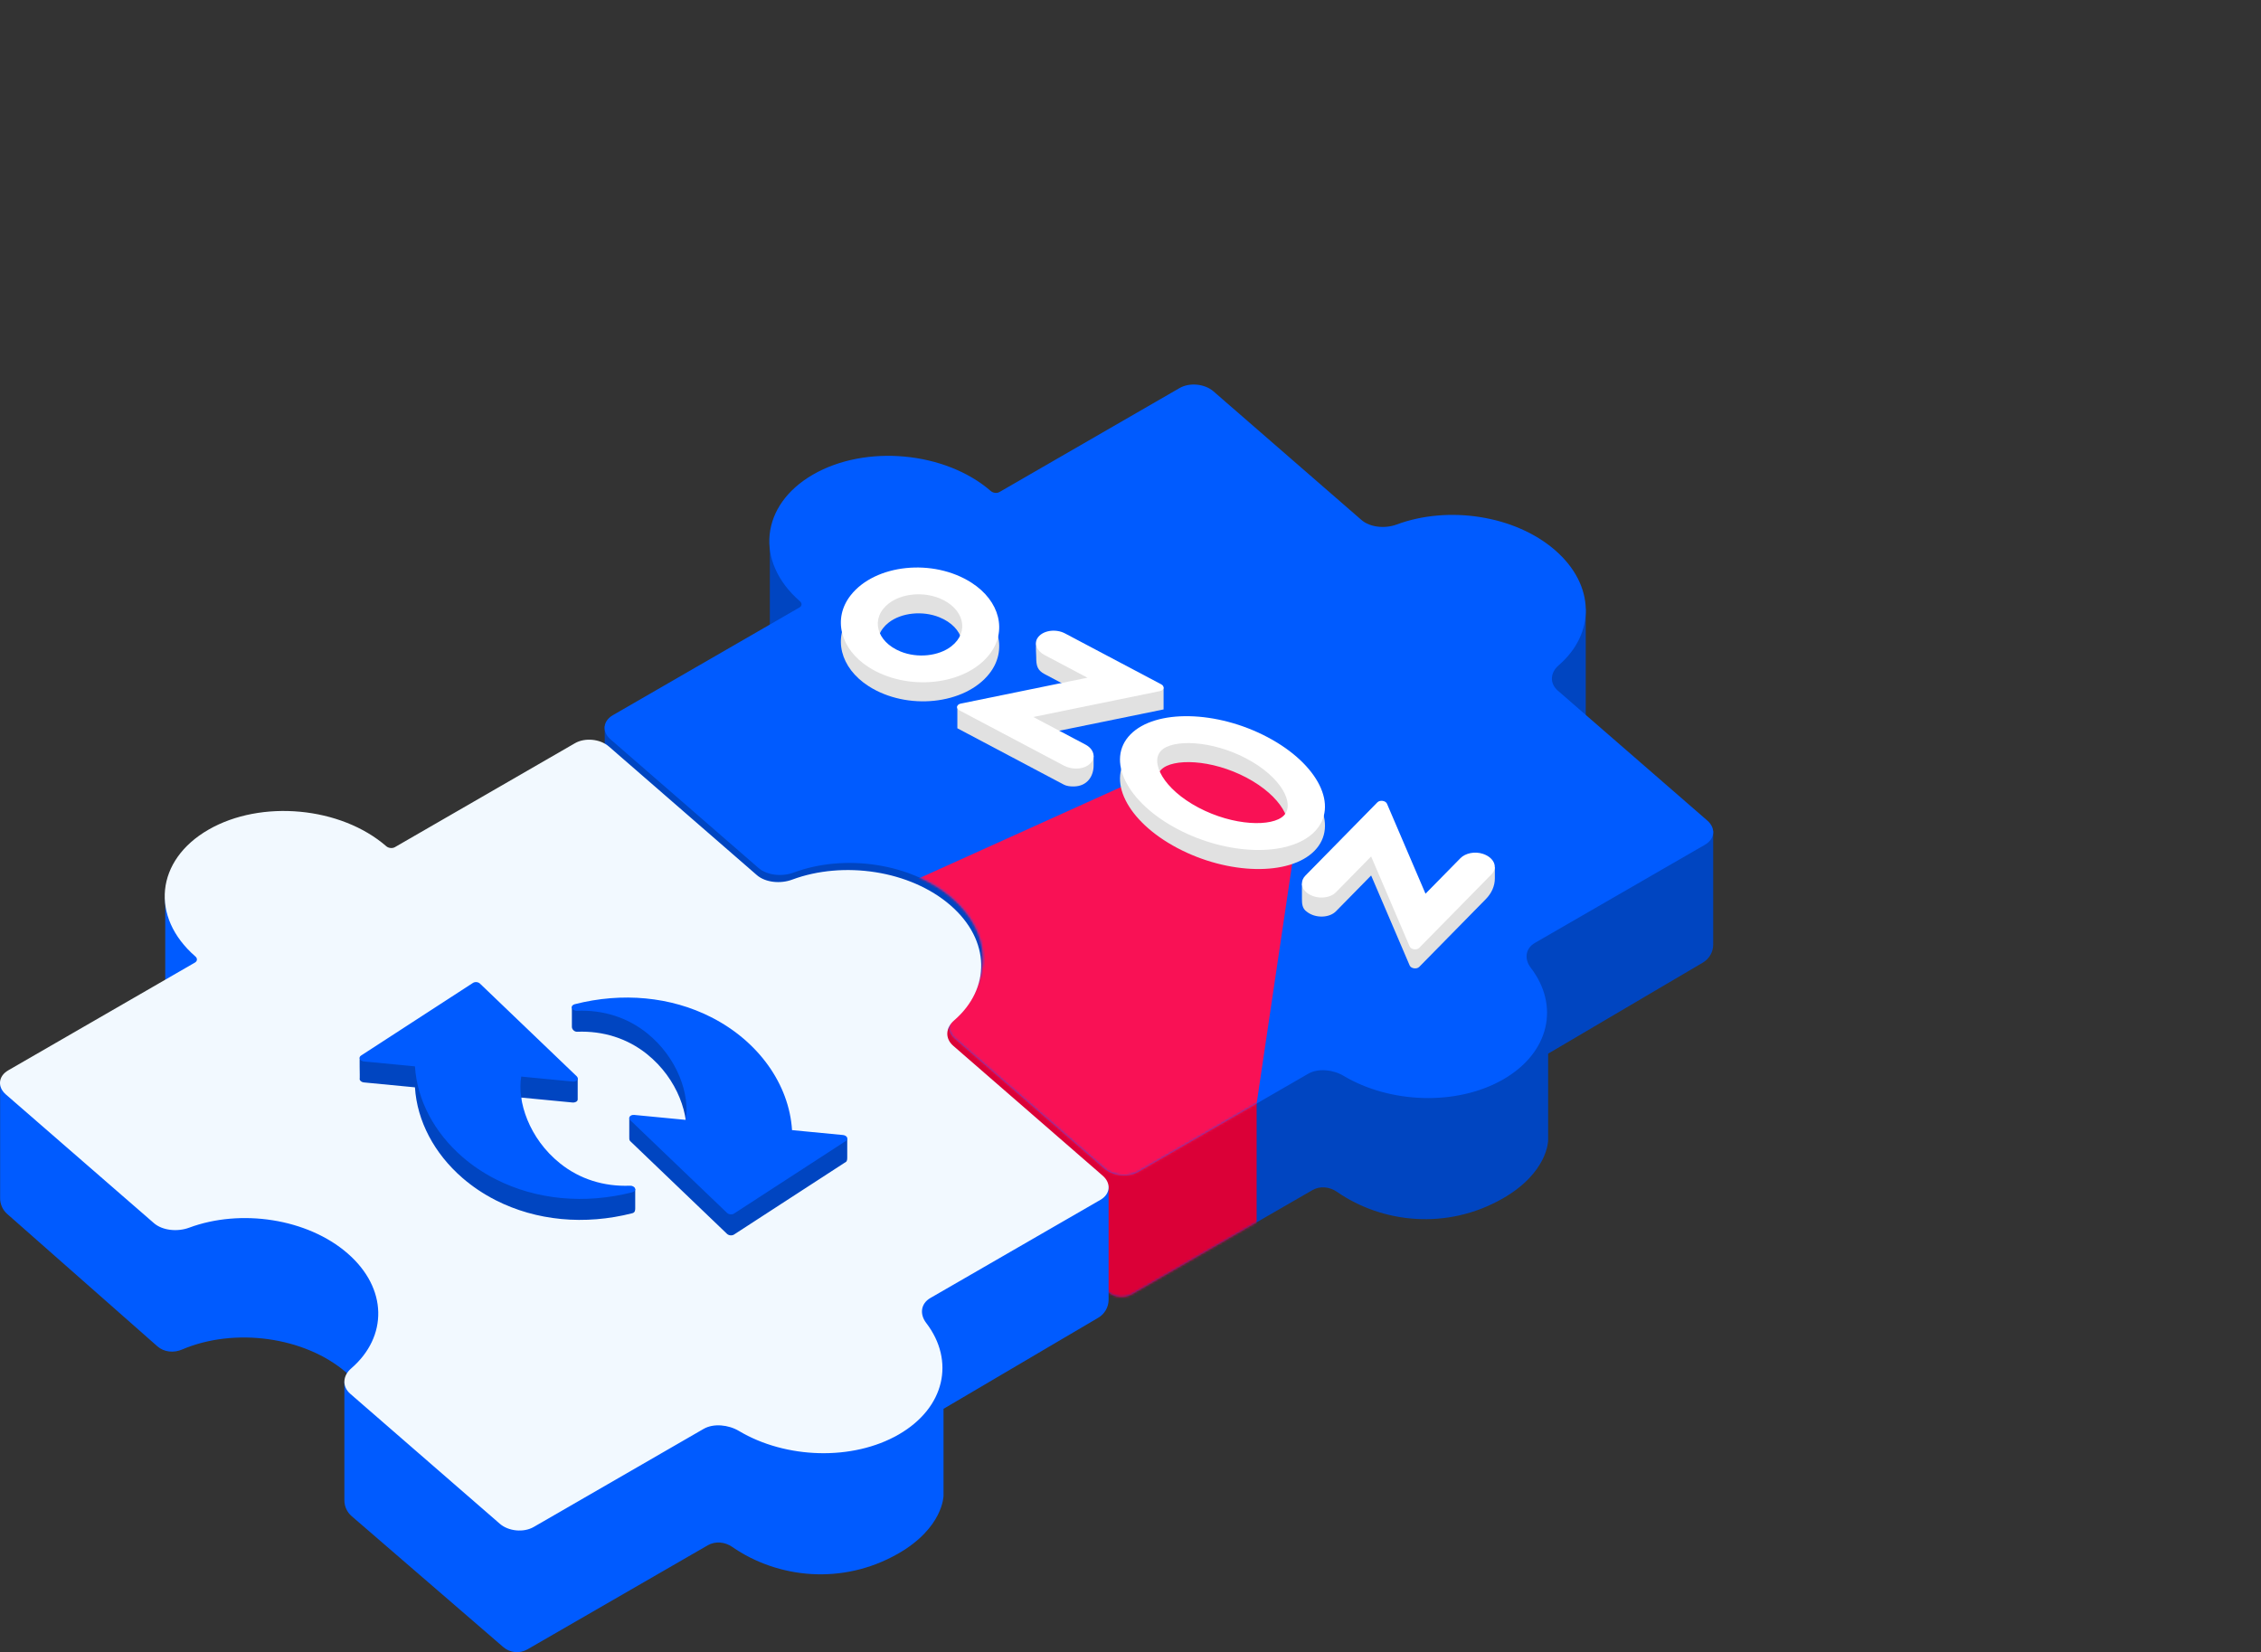 <svg width="981" height="717" viewBox="0 0 981 717" fill="none" xmlns="http://www.w3.org/2000/svg">
<rect x="0" y="0" width="981" height="717" fill="#333333" stroke="none"/>
<path d="M429.503 267.061C429.609 267.153 429.714 267.245 429.818 267.337L519.203 215.744L597.097 283.439C619.973 270.235 668.264 247.143 688.025 264.316V341.265L743.325 360.68V409.906C743.325 413.118 741.626 416.091 738.858 417.72L671.702 457.258V438.668V494.892C671.702 494.892 671.702 508.901 651.845 520.195C627.785 533.88 599.793 530.883 580.038 517.193C576.879 515.004 572.737 514.567 569.409 516.487L491.159 561.653C487.817 563.583 483.619 563.185 480.699 560.663L414.889 503.83C412.895 502.108 411.748 499.602 411.748 496.967L405.66 445.518C405.66 445.518 413.322 442.176 412.69 441.626C394.543 425.856 363.912 421.854 341.313 431.531C337.734 433.064 333.521 432.706 330.601 430.131L265.443 372.692C263.49 370.97 262.371 368.492 262.371 365.889L262.371 315.152H346.979C368.105 308.436 334.023 298.093 334.023 298.093V235.281C334.023 235.281 409.742 249.887 429.503 267.061Z" fill="#0045C1"/>
<mask id="mask0_470_2109" style="mask-type:alpha" maskUnits="userSpaceOnUse" x="262" y="215" width="482" height="348">
<path d="M429.503 267.061C429.609 267.153 429.714 267.245 429.818 267.337L519.203 215.744L597.097 283.439C619.973 270.235 668.264 247.143 688.025 264.316V341.265L743.325 360.68V409.906C743.325 413.118 741.626 416.091 738.858 417.72L671.702 457.258V438.668V494.892C671.702 494.892 671.702 508.901 651.845 520.195C627.785 533.88 599.793 530.883 580.038 517.193C576.879 515.004 572.737 514.567 569.409 516.487L491.159 561.653C487.817 563.583 483.619 563.185 480.699 560.663L414.889 503.83C412.895 502.108 411.748 499.602 411.748 496.967L405.66 445.518C405.66 445.518 413.322 442.176 412.69 441.626C394.543 425.856 363.912 421.854 341.313 431.531C337.734 433.064 333.521 432.706 330.601 430.131L265.443 372.692C263.49 370.97 262.371 368.492 262.371 365.889L262.371 315.152H346.979C368.105 308.436 334.023 298.093 334.023 298.093V235.281C334.023 235.281 409.742 249.887 429.503 267.061Z" fill="#0045C1"/>
</mask>
<g mask="url(#mask0_470_2109)">
<rect x="407.281" y="438.667" width="137.949" height="134.536" fill="#DB0037"/>
</g>
<path d="M429.945 213.136C430.895 213.961 432.554 214.153 433.644 213.524L511.787 168.408C516.125 165.904 522.705 166.537 526.485 169.823L590.687 225.633C594.467 228.919 601.012 229.475 605.977 227.626C628.273 219.317 657.276 223.599 674.729 238.771C692.183 253.944 692.25 274.931 676.264 288.725C672.705 291.797 672.153 296.451 675.933 299.736L740.768 356.097C744.548 359.383 744.096 364.076 739.759 366.581L666.017 409.156C661.706 411.644 661.338 416.28 664.168 419.973C676.756 436.403 672.356 456.797 652.277 468.39C632.197 479.983 603.114 478.92 582.94 466.87C578.405 464.162 571.922 463.482 567.611 465.97L493.869 508.545C489.532 511.049 482.952 510.416 479.172 507.13L414.336 450.769C410.556 447.483 411.108 442.829 414.668 439.758C430.653 425.964 430.586 404.976 413.133 389.804C395.679 374.632 366.676 370.35 344.38 378.658C339.416 380.508 332.87 379.952 329.09 376.666L264.888 320.856C261.108 317.57 261.56 312.876 265.898 310.372L346.897 263.607C347.986 262.978 348.056 261.789 347.106 260.963C327.346 243.786 329.871 219.154 352.747 205.947C375.622 192.74 410.185 195.959 429.945 213.136Z" fill="#005BFF"/>
<mask id="mask1_470_2109" style="mask-type:alpha" maskUnits="userSpaceOnUse" x="262" y="166" width="482" height="345">
<path d="M429.945 213.136C430.895 213.961 432.554 214.153 433.644 213.524L511.787 168.408C516.125 165.904 522.705 166.537 526.485 169.823L590.687 225.633C594.467 228.919 601.012 229.475 605.977 227.626C628.273 219.317 657.276 223.599 674.729 238.771C692.183 253.944 692.25 274.931 676.264 288.725C672.705 291.797 672.153 296.451 675.933 299.736L740.768 356.097C744.548 359.383 744.096 364.076 739.759 366.581L666.017 409.156C661.706 411.644 661.338 416.28 664.168 419.973C676.756 436.403 672.356 456.797 652.277 468.39C632.197 479.983 603.114 478.92 582.94 466.87C578.405 464.162 571.922 463.482 567.611 465.97L493.869 508.545C489.532 511.049 482.952 510.416 479.172 507.13L414.336 450.769C410.556 447.483 411.108 442.829 414.668 439.758C430.653 425.964 430.586 404.976 413.133 389.804C395.679 374.632 366.676 370.35 344.38 378.658C339.416 380.508 332.87 379.952 329.09 376.666L264.888 320.856C261.108 317.57 261.56 312.876 265.898 310.372L346.897 263.607C347.986 262.978 348.056 261.789 347.106 260.963C327.346 243.786 329.871 219.154 352.747 205.947C375.622 192.74 410.185 195.959 429.945 213.136Z" fill="#005BFF"/>
</mask>
<g mask="url(#mask1_470_2109)">
<path fill-rule="evenodd" clip-rule="evenodd" d="M502.277 334.378L512.991 323.693L549.313 332.415L571.922 354.873L561.994 365.789L535.764 542.798L445.386 600.394L299.902 425.801L502.277 334.378Z" fill="#F91155"/>
</g>
<path fill-rule="evenodd" clip-rule="evenodd" d="M390.799 291.026C380.09 286.701 377.536 276.437 385.605 270.158C391.105 265.878 400.275 264.924 407.574 267.872C418.284 272.197 420.838 282.46 412.77 288.74C407.268 293.02 398.099 293.974 390.799 291.026ZM421.54 261.152C404.899 250.452 379.691 253.075 369.085 266.611C361.234 276.628 364.52 289.827 376.834 297.745C393.475 308.446 418.682 305.823 429.29 292.287C437.14 282.27 433.853 269.07 421.54 261.152Z" fill="#E1E1E1"/>
<path fill-rule="evenodd" clip-rule="evenodd" d="M452.646 277.43C448.521 275.248 449.594 281.96 449.594 285.145C449.594 288.864 450.035 290.841 453.235 292.534L471.814 302.363L415.376 306.466L415.376 316.044L461.62 340.521C462.714 341.099 464.239 341.325 465.885 341.299C471.965 341.2 474.493 336.582 474.493 332.208L474.493 327.929L448.331 319.416L504.853 307.869L504.853 298.37L452.646 277.43Z" fill="#E1E1E1"/>
<path fill-rule="evenodd" clip-rule="evenodd" d="M648.582 376.36C645.03 375.168 635.8 378.493 633.643 380.688L618.5 396.105L601.781 357.05C601.197 355.689 598.725 355.326 597.629 356.44L564.888 383.54L564.888 390.131C564.888 392.09 564.97 394.314 567.041 395.689C570.757 398.613 576.802 398.365 579.636 395.479L594.908 379.931L611.628 418.986C612.211 420.347 614.684 420.71 615.778 419.595L644.67 390.183C647.22 387.587 648.582 384.452 648.582 381.178L648.582 376.36Z" fill="#E1E1E1"/>
<path fill-rule="evenodd" clip-rule="evenodd" d="M549.98 328.174C527.931 316.509 501.296 315.971 490.488 326.975C479.68 337.978 488.792 356.355 510.841 368.02C532.889 379.685 559.525 380.223 570.332 369.219C581.14 358.216 572.028 339.84 549.98 328.174ZM540.846 337.473C556.078 345.532 561.951 357.164 557.024 362.178C552.098 367.193 535.208 366.781 519.975 358.721C504.742 350.662 498.869 339.031 503.796 334.016C508.722 329.001 525.613 329.414 540.846 337.473Z" fill="#E1E1E1"/>
<path fill-rule="evenodd" clip-rule="evenodd" d="M390.795 282.765C380.086 278.44 377.532 268.176 385.601 261.897C391.101 257.616 400.271 256.662 407.571 259.611C418.28 263.936 420.834 274.199 412.766 280.478C407.265 284.759 398.095 285.713 390.795 282.765ZM421.536 252.89C404.895 242.19 379.687 244.813 369.081 258.35C361.23 268.367 364.516 281.566 376.83 289.484C393.471 300.185 418.679 297.562 429.286 284.025C437.136 274.008 433.85 260.809 421.536 252.89Z" fill="white"/>
<path fill-rule="evenodd" clip-rule="evenodd" d="M462.08 274.879C457.955 272.696 452.14 273.589 450.074 277.018C448.558 279.533 450.035 282.58 453.235 284.272L471.814 294.102L416.836 305.341C415.032 305.71 414.696 307.433 416.267 308.264L461.62 332.26C464.819 333.952 469.225 334.017 471.997 332.167C475.777 329.645 475.093 325.314 470.966 323.132L448.331 311.155L503.267 299.924C505.088 299.552 505.427 297.813 503.842 296.975L462.08 274.879Z" fill="white"/>
<path fill-rule="evenodd" clip-rule="evenodd" d="M643.447 370.553C639.895 369.361 635.798 370.232 633.641 372.427L618.498 387.844L601.779 348.789C601.195 347.427 598.723 347.065 597.627 348.179L566.362 380.009C564.207 382.204 564.375 385.332 567.039 387.428C570.755 390.352 576.8 390.103 579.634 387.218L594.906 371.67L611.626 410.725C612.209 412.086 614.682 412.449 615.776 411.334L647.156 379.389C649.99 376.504 648.4 372.215 643.447 370.553Z" fill="white"/>
<path fill-rule="evenodd" clip-rule="evenodd" d="M549.976 319.913C527.927 308.248 501.292 307.71 490.484 318.714C479.676 329.717 488.788 348.093 510.837 359.759C532.885 371.424 559.521 371.962 570.328 360.958C581.137 349.955 572.024 331.579 549.976 319.913ZM540.842 329.212C556.074 337.271 561.947 348.903 557.02 353.917C552.094 358.932 535.204 358.52 519.971 350.46C504.738 342.401 498.866 330.769 503.792 325.755C508.718 320.74 525.609 321.152 540.842 329.212Z" fill="white"/>
<path d="M167.179 421.183C167.285 421.275 167.39 421.367 167.494 421.459L256.879 369.866L334.773 437.561C357.649 424.357 405.94 401.265 425.701 418.438L392.887 442.441L481.001 514.802V564.028C481.001 567.24 479.302 570.213 476.533 571.842L409.378 611.38V592.79V649.014C409.378 649.014 409.378 663.023 389.521 674.318C365.461 688.002 337.469 685.005 317.713 671.315C314.555 669.126 310.413 668.689 307.085 670.609L228.835 715.775C225.492 717.705 221.295 717.307 218.374 714.785L152.565 657.952C150.57 656.23 149.424 653.724 149.424 651.089V599.67C149.424 599.67 150.998 596.298 150.366 595.749C132.219 579.978 101.588 575.976 78.989 585.653C75.41 587.186 71.197 586.828 68.277 584.253L3.119 526.814C1.166 525.092 0.047 522.614 0.047 520.011L0.047 469.274H84.655C105.781 462.558 71.699 452.215 71.699 452.215V389.403C71.699 389.403 147.418 404.009 167.179 421.183Z" fill="#005BFF"/>
<path d="M167.621 367.258C168.571 368.084 170.229 368.275 171.319 367.646L249.463 322.53C253.8 320.026 260.381 320.659 264.16 323.945L328.363 379.755C332.143 383.041 338.688 383.597 343.652 381.748C365.949 373.439 394.951 377.721 412.405 392.893C429.859 408.066 429.926 429.054 413.94 442.848C410.381 445.919 409.829 450.573 413.609 453.858L478.444 510.219C482.224 513.505 481.772 518.198 477.435 520.703L403.693 563.278C399.382 565.766 399.014 570.402 401.844 574.095C414.432 590.525 410.031 610.919 389.952 622.512C369.873 634.105 340.789 633.042 320.616 620.992C316.081 618.284 309.597 617.604 305.287 620.092L231.545 662.667C227.208 665.171 220.628 664.538 216.848 661.252L152.012 604.891C148.232 601.605 148.784 596.951 152.343 593.88C168.329 580.086 168.262 559.098 150.809 543.926C133.355 528.754 104.352 524.472 82.056 532.78C77.092 534.63 70.546 534.074 66.766 530.788L2.564 474.978C-1.216 471.692 -0.764 466.998 3.573 464.494L84.572 417.729C85.662 417.1 85.732 415.911 84.782 415.085C65.022 397.908 67.547 373.276 90.423 360.069C113.298 346.862 147.861 350.081 167.621 367.258Z" fill="#F2F9FF"/>
<path d="M200.579 511.126C188.472 500.602 180.964 486.57 180.036 471.867L157.926 469.738C157.534 469.7 157.159 469.583 156.844 469.399C156.53 469.215 156.291 468.974 156.156 468.703C156.021 468.432 155.995 468.145 156.083 467.874C156.17 467.604 155.874 458.932 156.156 458.749L205.215 435.648C205.419 435.515 205.663 435.417 205.93 435.359C206.197 435.301 206.483 435.285 206.767 435.312C207.051 435.339 207.328 435.408 207.58 435.515C207.832 435.623 208.053 435.765 208.229 435.934L250.65 468.036V477.118C250.65 478.106 249.304 478.537 248.502 478.459L226.156 476.308C224.315 486.838 229.434 503.138 243.046 514.014C251.507 520.776 264.256 516.519 275.61 516.066V524.047C275.61 524.901 275.694 526.155 274.372 526.494C253.704 531.794 232.644 529.79 215.071 520.854C209.722 518.135 204.862 514.85 200.579 511.126ZM315.517 535.53C315.495 535.51 315.473 535.49 315.452 535.47L273.442 495.216C272.956 494.75 273.028 494.085 273.028 493.281V485.225L297.526 495.096C299.367 484.566 294.243 468.266 280.636 457.39C272.175 450.628 261.701 447.293 250.347 447.746C249.306 447.787 248.132 446.793 248.132 445.606C248.132 445.432 248.132 437.015 248.132 437.015C268.799 431.715 291.037 441.614 308.61 450.55C329.072 460.956 342.387 479.631 343.645 499.537L367.598 494.202V502.136C367.598 502.96 367.596 503.858 367.032 504.224L318.466 535.757C318.268 535.885 318.033 535.981 317.775 536.04C317.517 536.098 317.241 536.117 316.965 536.096C316.689 536.075 316.419 536.014 316.17 535.916C315.921 535.819 315.699 535.688 315.517 535.53Z" fill="#0045C1"/>
<path d="M200.581 502.023C188.474 491.499 180.966 477.467 180.038 462.764L157.928 460.635C157.536 460.597 157.16 460.48 156.846 460.296C156.532 460.112 156.293 459.87 156.158 459.6C156.023 459.329 155.997 459.041 156.085 458.771C156.172 458.501 156.369 458.26 156.65 458.077L205.217 426.545C205.421 426.412 205.665 426.314 205.932 426.256C206.199 426.198 206.484 426.182 206.769 426.209C207.053 426.236 207.33 426.305 207.582 426.412C207.834 426.519 208.055 426.662 208.231 426.831L250.241 467.084C250.737 467.561 250.816 468.184 250.44 468.675C250.064 469.167 249.306 469.434 248.504 469.356L226.158 467.205C224.317 477.735 229.436 494.035 243.048 504.91C251.509 511.673 261.982 515.007 273.336 514.555C273.823 514.535 274.314 514.644 274.72 514.859C275.126 515.075 275.419 515.384 275.545 515.729C275.671 516.075 275.623 516.433 275.407 516.738C275.192 517.043 274.825 517.275 274.374 517.391C253.706 522.69 232.646 520.687 215.073 511.751C209.724 509.031 204.864 505.746 200.581 502.023ZM315.519 526.427C315.497 526.407 315.475 526.387 315.454 526.367L273.444 486.113C273.201 485.88 273.053 485.606 273.018 485.323C272.982 485.041 273.061 484.763 273.245 484.522C273.429 484.282 273.71 484.089 274.054 483.969C274.398 483.848 274.789 483.803 275.182 483.841L297.527 485.993C299.369 475.463 294.245 459.163 280.638 448.287C272.177 441.525 261.703 438.19 250.349 438.643C249.863 438.662 249.371 438.554 248.965 438.338C248.559 438.122 248.266 437.813 248.14 437.468C248.014 437.123 248.062 436.765 248.278 436.46C248.493 436.154 248.86 435.922 249.311 435.807C269.979 430.507 291.039 432.511 308.612 441.447C329.074 451.852 342.389 470.528 343.647 490.434L365.757 492.563C366.149 492.601 366.524 492.718 366.838 492.902C367.152 493.086 367.391 493.328 367.526 493.598C367.661 493.869 367.687 494.157 367.6 494.427C367.512 494.697 367.316 494.938 367.034 495.121L318.468 526.653C318.27 526.782 318.035 526.878 317.776 526.937C317.518 526.995 317.243 527.014 316.967 526.993C316.691 526.972 316.421 526.911 316.172 526.813C315.923 526.716 315.701 526.584 315.519 526.427Z" fill="#005BFF"/>
</svg>
